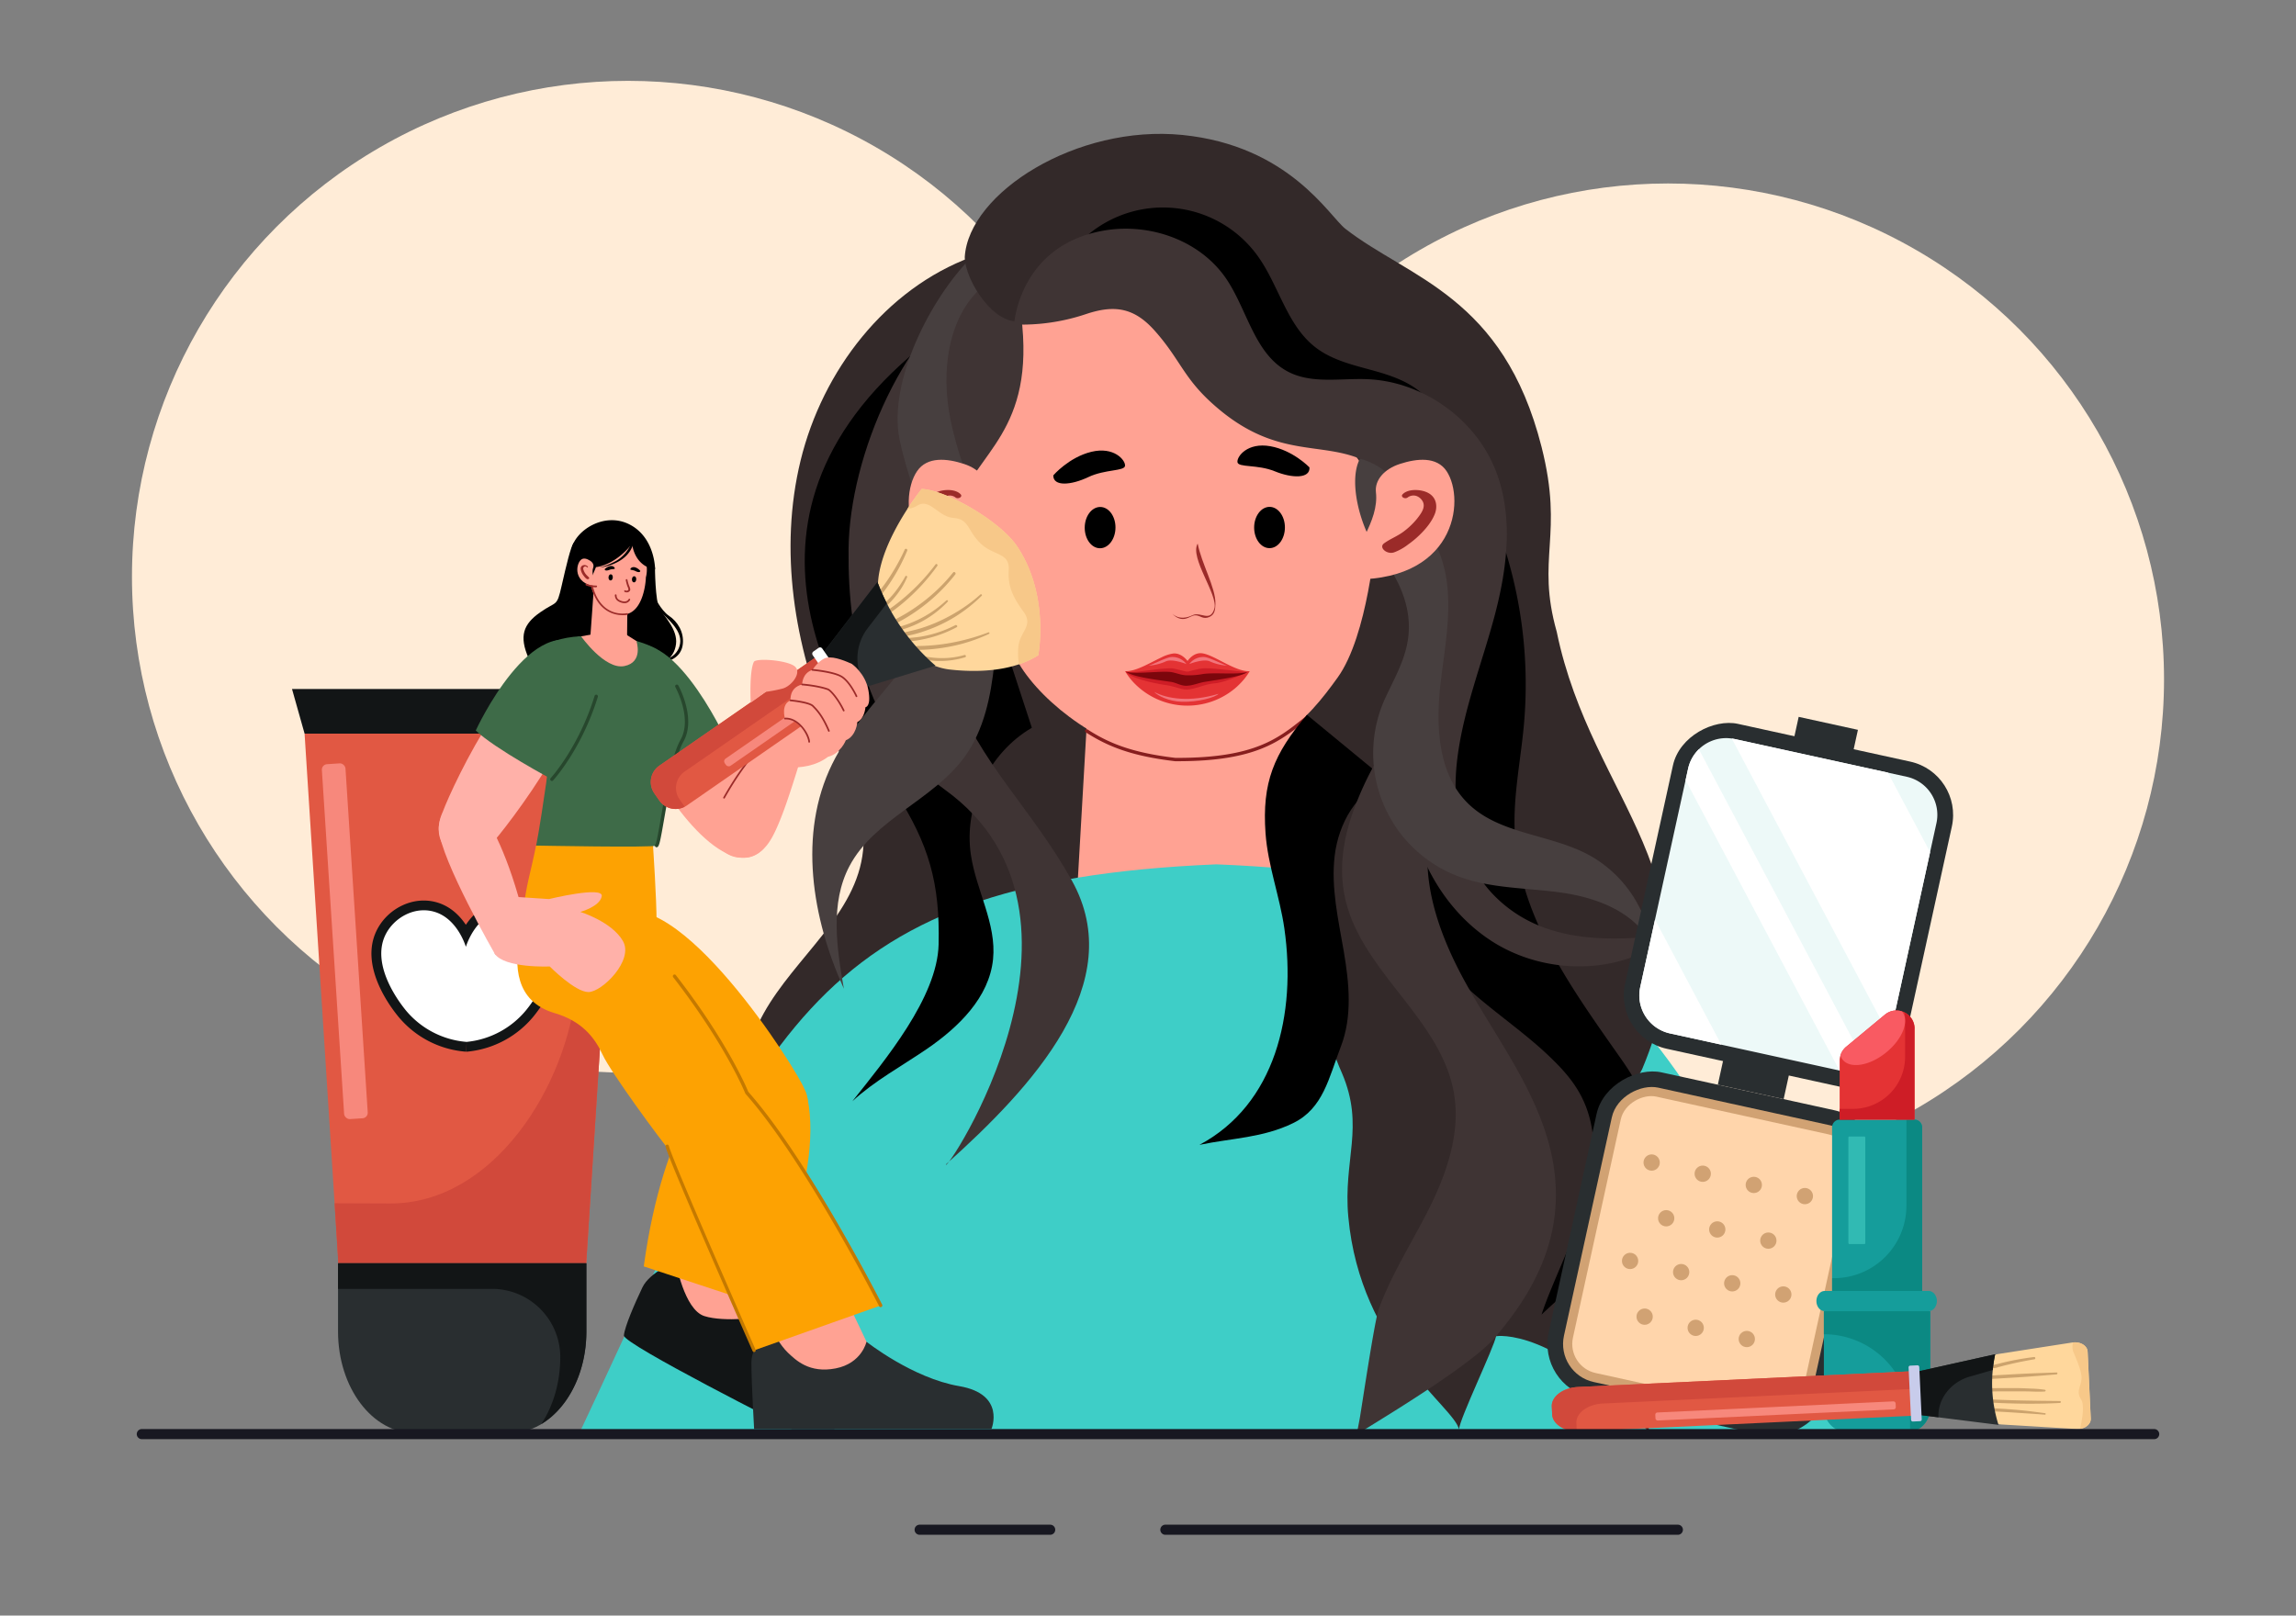 <?xml version="1.0" encoding="utf-8"?>
<svg xmlns="http://www.w3.org/2000/svg" id="Layer_1" viewBox="0 0 1364 960">
  <rect x="0" y="0" width="1364" height="960" fill="#808080" stroke="none"/>
  <circle cx="373.09" cy="342.73" fill="#ffecd7" r="294.69"/>
  <circle cx="990.91" cy="403.71" fill="#ffecd7" r="294.69"/>
  <path d="M824.38,522.15c-5.53-25.16,47.91-224.42,42.38-249.57L577.37,152.64c-51.44,19-88.73,67.64-101.73,120.91s-3.81,110.24,17.52,160.75c9.66,22.87,22,46.25,19.58,70.95-3.79,38.09-40.37,63.37-59,96.79-8.68,15.54-13.39,34.84-6.13,51.09s30,25.58,44,14.59c7.22-5.68,17.36.7,25.67,4.62s15.72,9.54,24,13.47c19.22,9.09,41.95,8.33,62.36,2.35s39-16.79,57.39-27.5c24.82-14.46,95,20,106.5-6.28S830.54,550.14,824.38,522.15Z" fill="#332929"/>
  <polygon fill="#ffa293" points="520.88 755.22 902.19 755.22 776.52 525.48 775.85 412.24 646.95 407.32 640.2 524.6 520.88 755.22"/>
  <path d="M819.77,184.79c-5.22-34.16-186.8-38.68-227.46-11.56,0,0-21.75,32.17-10.26,146.58,0,0,8.65,54.07,26.22,79.11s55.24,50.45,90,52.41c55.93,3.16,78.33-23.62,96.39-48.72s22.52-82.8,22.52-82.8S825,219.05,819.77,184.79Z" fill="#ffa293"/>
  <path d="M699.68,452.33H698.1c-26.75-3.14-40.57-9.15-53.1-17.2a1,1,0,0,1,1.08-1.68c12.29,7.9,25.86,13.79,52.2,16.89h1.39c45.43,0,59.67-11.46,74.74-23.59l1.46-1.17a1,1,0,0,1,1.4.16,1,1,0,0,1-.15,1.4l-1.45,1.17C760.31,440.65,745.8,452.33,699.68,452.33Z" fill="#871e1e"/>
  <path d="M1112.07,852.49l-767.51-1.7C453.32,620.07,475.19,523.92,722.63,513.61,965.74,523.28,992,613.57,1112.07,852.49Z" fill="#3ecec7"/>
  <path d="M613,432.45,540.75,211.56C419.53,316.34,507,431.7,532.22,471.08c19.62,30.7,26.22,53.64,25.39,90.07-.71,31.52-31.94,68.9-51.24,93.23,13.07-12.07,29.3-20.86,44.14-31,18.88-12.9,37.13-30.64,39.44-53.39,2.14-21.1-10-40.89-13.14-61.86C572.34,478.78,587.33,447.41,613,432.45Z"/>
  <path d="M636.81,523.32c-24-43.13-54.48-69.15-71.74-115.41C552.78,375,553.5,346.63,568.5,301.76c11.06-33.1,46.9-45,38.14-114.4l-20.39-21.1c-48.52,27.14-81.56,104.38-82.14,160s12.15,110.42,57.24,143c103,74.34-.54,229.71.57,222.68C613.66,645.56,670.61,584,636.81,523.32Z" fill="#3f3434"/>
  <path d="M589.48,334c-5.35-28.93-19-55.79-24.82-84.62s-1.84-62.86,21.34-81l-8.63-15.75c-24.6,24.57-49.83,74.21-43,108.31C540,288.79,555,318.27,553.5,346.63c-1.15,22.41-5.74,35.57-19.61,53.21s-29.7,34.13-39.57,54.28c-20.24,41.33-12,91.48,7,133.39-4.26-24.36-8.23-50.81,3.25-72.72,14.73-28.12,49.94-39.37,68.52-65.1,11.51-15.94,15.57-36,17.64-55.57C592.84,374.12,593.14,353.78,589.48,334Z" fill="#473f3f"/>
  <path d="M975.55,635.33C955.5,671,944.19,711.74,945.94,753c1.59,18.19,25.7,69.84,31.08,86.55-.58-1.24,3.73,12.79,2.9,11.85C924.29,788,888.76,794,888.76,794c-1.12,6.62-21.94,49.62-22,55.47C864.38,836.16,808.16,801,801,723.1c-3.15-34.06,9.85-53.42-3.72-85.31-38.15-85.29,13.41-180.56,39.61-261.22,0,0,0,0,0,0,23-88.47-146.16-263-229.84-186.12-15.44,4.37-33.75-23.29-33.91-37.76,2.4-38.13,66.55-78.83,129.37-72.49,63.49,6.41,87.17,48.27,96.7,55.72,37.93,29.58,93.88,39.91,116.6,129.66,13.41,52.92-3.42,65.67,9,109.8C945.7,476.92,1023.51,520.88,975.55,635.33Z" fill="#332929"/>
  <path d="M846.69,235.66c-8.32-8.65-20.29-12.58-31.87-15.75s-23.62-6.08-33.15-13.37c-17.17-13.13-21.83-36.78-34.43-54.34a69.35,69.35,0,0,0-108.33-5.45l102.54,68.73c31.34,25.73,69.34,44.48,109,52.83C858.15,259.09,855,244.31,846.69,235.66Z"/>
  <path d="M981,675.71c-.22-18.22-7.77-32-18.23-46.89-28.92-41.22-60.7-84.61-62.91-134.91-.92-21,3.5-41.91,5.43-62.88a268.26,268.26,0,0,0-21.2-131.38l-12,80c-9.41,29.21-20.85,57.78-28.62,87.46s-18.72,50.14,6.37,94c15.23,26.63,47.36,44.34,70.51,66.53,15.72,15.05,29.87,32,25.79,69.92-2.33,21.64-23.78,62.85-30.34,83.6,14.18-13.53,33.29-28.47,43.85-45S981.43,709.09,981,675.71Z"/>
  <path d="M823.87,463.82l-47.44-39.06C756.7,448,749.68,465,751.82,495.1c1.37,19.23,8.48,37.6,11.2,56.69,7.23,50.65-5.3,104.43-50.45,128.5,19.58-4.07,37.67-4.14,55.65-12.92s21.17-26.9,28.38-45.56c6.88-17.82,4.92-37.73,1.7-56.54s-7.66-37.85-5.39-56.81S805.84,470.12,823.87,463.82Z"/>
  <path d="M894,787.58h0c-.62.76-1.21,1.51-1.84,2.28-1.66,2-3.34,4.3-5.35,6.43-18.2,19.12-79.82,55-80.85,56.19l1.78-9.32c1.35-7.66,8.8-58.31,11.33-65.23,7.91-21.71,20.82-41.2,31-62l.14-.29c6.88-14.14,12.52-29.43,14.12-44.93a76.81,76.81,0,0,0-.65-21.56c-1.85-10.47-6-20-11.27-29.14-10.9-18.72-26.9-35.43-38.83-53.82q-1.2-1.85-2.34-3.72c-5.49-9-9.88-18.47-12.15-28.79-3.5-15.89-1.59-31.68,3.3-47.09a187.33,187.33,0,0,1,13.91-31.87s0,0,0,0c4.56-8.52,9.54-16.82,14.48-24.86l5.14,13.51.07.15v0l8.12,21.35,7.6,20a84.75,84.75,0,0,0-3.71,25.78c0,1.58,0,3.16.12,4.74h0c1.29,24.3,11.37,48.72,23.52,70.33.48.88,1,1.75,1.48,2.62,8.47,14.79,17.88,29.17,26.32,44,.55.95,1.08,1.91,1.62,2.86,3.93,7,7.61,14.14,10.84,21.45a169.51,169.51,0,0,1,6.21,16.11q1.07,3.29,2,6.63C931.11,720.05,919.94,754.8,894,787.58Z" fill="#3f3434"/>
  <path d="M993.1,555.25c-29.37,24.64-75.18,24.68-107.28,3.74s-50.28-59.78-50.69-98.11c-.35-31.89,10.32-62.83,13.68-94.54s-2.78-67.85-28.44-86.78c-29.69-21.9-58.72-1.52-101.31-40.84-16.24-15-18.38-25.69-33.08-42.21-12.12-13.63-23.79-15.65-41.07-9.79a120.11,120.11,0,0,1-42.47,6.09s2.79-46.71,52.88-55.72c27.81-5,58.44,5.9,73.85,29.59,12.06,18.52,16.52,44.07,36.14,54.24,14.11,7.32,31.09,3.75,47,4.4,32.76,1.34,63.79,23.25,76,53.68,10.94,27.25,7.2,58.17-.3,86.55s-18.63,56-22.24,85.12,1.6,61.31,22.41,82C915.77,560.2,954.42,560,993.1,555.25Z" fill="#3f3434"/>
  <path d="M943.51,507.81c-22.92-12.17-52.41-12.08-71.09-30.09-18.26-17.61-19.53-46.25-16.64-71.45s8.63-51.41.23-75.35c-4.6-13.09-16-29.41-24.34-40.47a38.78,38.78,0,0,0-23.78-17.87c-7.46,14.2,1.11,43,11,55.63s17.62,26.86,18.06,42.9c.45,16.25-6.85,28.47-13.76,43.19a78.27,78.27,0,0,0,42.95,106.37c19.7,7.52,41.44,6.79,62.31,9.87s43.13,11.73,52.53,30.61A73.17,73.17,0,0,0,943.51,507.81Z" fill="#473f3f"/>
  <path d="M625.74,282.47s9.24-10.76,22.63-14,20.19,4.88,20,8.25-11.79,2-21.87,6.8S625.63,289.26,625.74,282.47Z"/>
  <path d="M777.93,277.73s-9.76-10.18-23.29-12.58-19.91,6.1-19.5,9.45,11.87,1.24,22.18,5.45S778.39,284.5,777.93,277.73Z"/>
  <path d="M662.68,313.41c0,6.78-4.08,12.32-9.13,12.37s-9.14-5.4-9.14-12.18,4.08-12.3,9.13-12.35S662.68,306.64,662.68,313.41Z"/>
  <path d="M763.34,313.36c0,6.77-4,12.31-9.08,12.36s-9.17-5.4-9.2-12.17,4.05-12.3,9.09-12.36S763.31,306.59,763.34,313.36Z"/>
  <path d="M742.43,398.81a36.94,36.94,0,0,1-5.65,7.33h0c-.92.95-1.95,1.93-3.1,2.91a44.06,44.06,0,0,1-59.1-2.35h0a37.6,37.6,0,0,1-6.2-7.89c6.18.37,14.6-4.88,21.47-8.1a22.33,22.33,0,0,1,7.32-2.41c4.89-.32,8.22,4.33,8.32,4.48h0c.1-.15,3.26-4.95,8.15-4.63,3.51.22,8.55,3,13.8,5.72h0C732.67,396.53,738.1,399.07,742.43,398.81Z" fill="#e43334"/>
  <path d="M740.83,399.51s-13.42,6.23-19,6.51-12.24,3.74-17,3.74c-3,0-7.57-2-11.22-2.52-10.85-1.51-23.27-4.95-24.81-8.15,1.67,1.78,23.24-3,28.69-1.78,6.2,1.4,6.61,1.75,7.93,1.78s5.29-1.8,10.46-2S740.83,399.51,740.83,399.51Z" fill="#ce1d26"/>
  <path d="M714.38,400.56a45,45,0,0,1-9,.72c-3.27,0-5.59-1.08-8.92-1.8-5.57-1.19-22.12,1.47-27.7-.39,4.71,3.08,14.17,4.28,26.78,6.09,3.12.44,5.82,2.31,9.05,2.31,3.88,0,7.42-1.72,11.17-2.31,12-1.91,21.85-3.34,25.3-5.83C734.88,401.08,721,399.4,714.38,400.56Z" fill="#7c060c"/>
  <path d="M695.73,390.43c-3.25.35-10.66,4.36-13.18,5a.23.23,0,0,0-.17.09A29.46,29.46,0,0,0,692.62,393c3.73-1.75,12.19,1.57,12.19,1.57A10.32,10.32,0,0,0,695.73,390.43Z" fill="#f2757b"/>
  <path d="M715.62,390.43c3.25.35,10.66,4.36,13.18,5a.23.23,0,0,1,.17.09A29.54,29.54,0,0,1,718.72,393c-3.72-1.75-12.18,1.57-12.18,1.57A10.31,10.31,0,0,1,715.62,390.43Z" fill="#f2757b"/>
  <path d="M685.68,411.15c7.63,4.08,21.13,6.28,38.25,1.12-1.94,2.14-12.11,5-21.9,4.73C694.14,416.74,687.76,413.37,685.68,411.15Z" fill="#f2757b"/>
  <path d="M711.52,323c-5,8.35,12.33,30.6,9.9,38.67-2.5,8.35-8.12,1.57-12.87,3.86-8.07,3.9-12.1-.92-12.1-.92s3.81,5,9.35,2.52c2.25-1,3.3-1.66,4.83-1.48,2.56.29,4.25,2.51,7.78,1,3.18-1.37,3.58-4.2,3.65-7.92C722.25,349.19,713.66,334.57,711.52,323Z" fill="#9b2b29"/>
  <path d="M859.41,280c-5.88-8.88-17.73-7.6-27.76-4.33-9.29,3-15.06,9.63-14.24,16.83,2,17.35-13.35,34.24-18.77,51.68C865,347.53,870.73,297.07,859.41,280Z" fill="#ffa293"/>
  <path d="M847.7,292.54c-4.54-2-11.55-2-14.51,1.26-1.3,1.42,1.53,3.09,3.14,1.75a5.75,5.75,0,0,1,5.23-.8,7,7,0,0,1,3.6,3.14c1.94,3.48-.9,7.23-3.17,10.15a44.31,44.31,0,0,1-8.37,8c-3.45,2.57-8,4.31-11.4,6.84-3.28,2.4,1.57,6.75,5.89,5.37a31.15,31.15,0,0,0,8.49-4.76,56.25,56.25,0,0,0,6.44-5.3c4-3.83,7.54-8.18,9.36-12.81C854,301.33,853.79,295.27,847.7,292.54Z" fill="#9b2b29"/>
  <path d="M544.8,280c6-8.88,17.87-7.6,27.84-4.33,9.23,3,14.88,9.63,13.93,16.83-2.29,17.35,12.71,34.24,17.81,51.68C538,347.53,533.16,297.07,544.8,280Z" fill="#ffa293"/>
  <path d="M556.28,292.54c4.57-2,11.58-2,14.48,1.26,1.27,1.42-1.58,3.09-3.18,1.75a5.67,5.67,0,0,0-5.2-.8,7.07,7.07,0,0,0-3.66,3.14c-2,3.48.77,7.23,3,10.15a42.78,42.78,0,0,0,8.22,8c3.4,2.57,7.87,4.31,11.27,6.84,3.24,2.4-1.7,6.75-6,5.37a30.32,30.32,0,0,1-8.4-4.76,54.36,54.36,0,0,1-6.35-5.3c-3.94-3.83-7.38-8.18-9.11-12.81C549.8,301.33,550.14,295.27,556.28,292.54Z" fill="#9b2b29"/>
  <polygon fill="#121516" points="368.36 435.94 180.95 435.94 173.47 409.4 375.83 409.4 368.36 435.94"/>
  <polygon fill="#e15843" points="368.36 435.93 350.54 714.98 348.26 750.63 201.04 750.63 198.77 714.98 180.94 435.93 368.36 435.93"/>
  <path d="M356.48,435.93,342.71,585.28C337.12,646,292.93,715.13,232,715.13L198.77,715,201,750.63H348.26L350.54,715l17.82-279Z" fill="#d1493b"/>
  <path d="M200.82,750.63V791.2c0,33.33,20.35,60.35,45.45,60.35h56.62c25.11,0,45.46-27,45.46-60.35V750.63Z" fill="#292e30"/>
  <path d="M200.82,750.63v15.23h91.45a40.58,40.58,0,0,1,40.57,40.57h0c0,15.26-4.27,29.18-11.31,39.81,15.81-9.46,26.82-30.54,26.82-55V750.63Z" fill="#121516"/>
  <path d="M276.83,624.91l.49-5.78-.59,5.77-.32,0a57.76,57.76,0,0,1-39.92-21c-5.51-6.74-22.7-30.3-12.83-50.79,5.19-10.78,16.48-18,28.09-18a28.09,28.09,0,0,1,8.29,1.25c7.84,2.43,13.21,7.94,16.71,13.17,3.52-5.23,8.88-10.74,16.71-13.17a28.11,28.11,0,0,1,8.3-1.25c11.61,0,22.89,7.24,28.09,18,9.85,20.46-7.33,44-12.83,50.78a58,58,0,0,1-38.55,20.93l-1.11.11Z" fill="#121516"/>
  <path d="M324.63,555.64c-4.93-10.24-17.4-17.48-29.45-13.74-12.92,4-17.87,19-18.41,20.71v2l0-2c-.55-1.73-5.49-16.71-18.41-20.71-12-3.74-24.52,3.5-29.45,13.74-9,18.76,10,42,12.09,44.61a52.27,52.27,0,0,0,36,18.85l.38,0,.5-.06a52.31,52.31,0,0,0,34.71-18.83C314.72,597.57,333.65,574.37,324.63,555.64Z" fill="#fff"/>
  <rect fill="#f7887c" height="211.33" rx="3.25" transform="rotate(-3.7 204.622 559.046)" width="14.06" x="197.79" y="453.64"/>
  <path d="M452.85,505.12c-21.38,20.62-60.31-33.45-68.2-56.77-6.82-19.8-8.07-39.12,1.76-45.28,13.25-8.32,33.3,24,48.52,51.33C434.93,454.4,462.93,496.87,452.85,505.12Z" fill="#ffa293"/>
  <path d="M477.19,445.72s-7.23,24.64-12.36,38c-4.49,11.73-7.78,17.84-12,21.38a21.43,21.43,0,0,1-2.33,1.77l-1.8,1-.85.42a13.82,13.82,0,0,1-5,1.29h-.05c-.79.06-1.61.07-2.51.07a16,16,0,0,1-16-16v-.06a16.14,16.14,0,0,1,.29-3c1.93-12.56,8.31-26,13.75-35.75h0c4.62-8.25,8.57-13.8,8.57-13.8Z" fill="#ffa293"/>
  <path d="M430.14,474.52a.42.42,0,0,1-.24-.07.49.49,0,0,1-.19-.68c13.48-23.86,24.76-33.5,24.87-33.6a.5.5,0,0,1,.65.77c-.11.09-11.27,9.64-24.65,33.33A.52.52,0,0,1,430.14,474.52Z" fill="#9b2b29"/>
  <path d="M462.94,455.23s25.56,6,37.05-15L451.76,417l-8.41,24.73Z" fill="#ffa293"/>
  <path d="M389.09,337.05s.12,20.18,2.74,24.59,10.92,12.52,9.77,21.14-7.67,14.69-33.85,19.29S320,404.66,314.1,391.29s-3.19-20.39,6.77-27.41,9.83-2.81,12.77-15.72,5.24-22.54,7.11-25.58Z"/>
  <path d="M388.36,353.66s4,8.85,9.07,12.26,9,9.62,8.21,16.82-6.72,10-11.83,10.86l.72-1.45s8.13-1.54,9.5-9.71-8.48-15.54-11.84-19.25Z"/>
  <path d="M386.74,469.87s33.8-19.11,44.73-30.12c0,0-36.18-78.86-64.37-50.5C345.44,411,386.74,469.87,386.74,469.87Z" fill="#3e6b48"/>
  <path d="M472.15,708.61,444.3,797.29l-55-16.12s12.46-32.62,18-50.94a278.06,278.06,0,0,0,8.07-37.37Z" fill="#ffa293"/>
  <path d="M401.43,749.65S386,755.88,381.64,765s-10.62,23.45-11,28.58,99.67,55.52,99.67,55.52H495.7s-7.7-17.87-19-27.76-23.63-38.75-23.63-38.75-22.54,3.3-34.63-.55S401.43,749.65,401.43,749.65Z" fill="#121516"/>
  <polygon fill="#ffa293" points="353.32 376.64 343.04 378.55 329.09 419.82 376.53 443.25 383.73 384.51 371.76 376.9 353.32 376.64"/>
  <polygon fill="#ffa293" points="350.64 379.36 372.42 387.77 372.69 363.74 372.72 360.9 372.73 359.96 372.73 359.43 372.68 356.25 352.85 348.48 352.09 359.08 351.68 364.88 350.64 379.36"/>
  <path d="M372.59,364.85c-10.27,2.9-17.27-7.58-17.6-8-3.6-5-5.68-14-5.32-20,.75-12.71,16.95-20.77,27.27-12.85a18,18,0,0,1,6.74,19.15l0,.47C383.59,345.71,382.35,362.1,372.59,364.85Z" fill="#ffa293"/>
  <path d="M359.26,338.19a6.6,6.6,0,0,1,3.28-1.8c1.89-.33,2.74.95,2.68,1.44s-1.66.16-3.11.76S359.17,339.19,359.26,338.19Z"/>
  <path d="M380.38,339.24a6.57,6.57,0,0,0-3.08-2.13c-1.85-.51-2.83.67-2.81,1.17s1.63.32,3,1.06S380.37,340.24,380.38,339.24Z"/>
  <ellipse cx="362.78" cy="343.09" rx="1.81" ry="1.27" transform="rotate(-85.9 362.78 343.09)"/>
  <ellipse cx="376.7" cy="344.23" rx="1.81" ry="1.27" transform="rotate(-85.9 376.704 344.232)"/>
  <path d="M371,358.41a6.11,6.11,0,0,1-1.73-.26c-3.67-1.06-3.87-3.24-4-4.29v-.13a.5.5,0,0,1,.45-.55.51.51,0,0,1,.55.45v.14c.08,1,.23,2.55,3.24,3.42s3.91-1.1,3.92-1.12a.5.5,0,0,1,.92.39A3.63,3.63,0,0,1,371,358.41Z" fill="#9b2b29"/>
  <path d="M372.29,352a2.82,2.82,0,0,1-1.2-.29.51.51,0,0,1-.23-.67.5.5,0,0,1,.67-.23,1.37,1.37,0,0,0,1.67-.2c.31-.31,0-1.15-.45-2.14a23.07,23.07,0,0,1-1-3.72.5.5,0,1,1,1-.2,22.34,22.34,0,0,0,1,3.52c.53,1.19,1.07,2.43.25,3.25A2.26,2.26,0,0,1,372.29,352Z" fill="#9b2b29"/>
  <path d="M345.69,343.86a9.28,9.28,0,0,0,6.39-2.12l2-4.77s10.8-.6,21.45-13.88c0,0,.93,13.26,13.64,15.24,0,0,.07-18.91-15.2-26.7s-32.59,4-34.46,14.78S345.69,343.86,345.69,343.86Z"/>
  <path d="M374.09,324.76a21.08,21.08,0,0,1-8,8.5,43,43,0,0,1-9.93,4s16.23-1.45,20-13.88L375,321.05Z"/>
  <path d="M345,332.77c1.56-1.54,3.76-.74,5.52.38s2.4,2.64,1.89,4.07c-1.23,3.43.87,7.55,1,11.33C340.59,346.23,342,335.73,345,332.77Z" fill="#ffa293"/>
  <path d="M346.58,335.85a2.63,2.63,0,0,1,2.7.92c.18.35-.44.56-.68.21a1.08,1.08,0,0,0-1-.4,1.34,1.34,0,0,0-.84.48c-.54.61-.18,1.5.11,2.2a8.35,8.35,0,0,0,1.2,2c.53.68,1.3,1.24,1.84,1.91s-.63,1.3-1.39.82a6.16,6.16,0,0,1-1.39-1.35,12.63,12.63,0,0,1-1-1.37,8,8,0,0,1-1.15-3A2.06,2.06,0,0,1,346.58,335.85Z" fill="#9b2b29"/>
  <path d="M370.05,365.55c-4.83,0-14.93-1.91-18.91-17.09a.5.5,0,0,1,1-.26c5,19.24,19.75,16.29,20.37,16.16a.5.5,0,0,1,.6.38.52.52,0,0,1-.39.6A14.27,14.27,0,0,1,370.05,365.55Z" fill="#9b2b29"/>
  <path d="M353.9,349a16.32,16.32,0,0,1-5.68-1.12.5.5,0,1,1,.36-.93,14.9,14.9,0,0,0,5.59,1,.5.5,0,0,1,.05,1Z" fill="#9b2b29"/>
  <path d="M364.59,543.85c37.21-21.94,109.16,92.23,113.29,103.24,0,0,10.42,17-16.16,28.06-14.87,6.18-25-1.41-25-1.41C421.65,665.81,318.46,571.05,364.59,543.85Z" fill="#fda202"/>
  <path d="M425.32,637.59c6.88-8.16,25.1-9.48,34.87-6.31,14.37,4.65,19.46,20.91,19.55,21.47C489.65,701,453,776,452.83,775.75l-70.39-23.23C394.24,666,425.32,637.59,425.32,637.59Z" fill="#fda202"/>
  <path d="M387.93,502.46s2.14,31.11,2.14,46.39l-81,5.65s2.14-20.4,5.09-32.73,4.29-19.31,4.29-19.31Z" fill="#fda202"/>
  <path d="M378.07,380.91s13,3.45,15.49,8.1,19.58,37.28,11.53,51.22-12.87,60.88-15,62.23-71.61,0-71.61,0,1.62-6.71,6-37.28S326,382.41,326,382.41s6.47-3.76,19.18-4.35c0,0,14.07,20,25.68,17.74S378.07,380.91,378.07,380.91Z" fill="#3e6b48"/>
  <path d="M390.07,503.46a1,1,0,0,1-.65-1.76c.66-1.08,1.95-8.48,3.19-15.63,2.74-15.77,6.5-37.37,11.61-46.33,7-12.21-2-29.54-3-31.48a1,1,0,0,1,1.76-.95c1.1,2,10.5,20.28,3,33.42-4.94,8.66-8.82,30.94-11.38,45.68-2.27,13.1-2.91,16.23-4,16.89A.94.94,0,0,1,390.07,503.46Zm-.53-1.85Z" fill="#27472d"/>
  <polygon fill="#ffa293" points="478.18 720.34 521.05 810.48 476.35 823.67 427.61 746.72 478.18 720.34"/>
  <path d="M458.76,790.6s-12.37,7.15-12.37,19S448,849.14,448,849.14H589s8.68-20.71-19.15-25.47-55.09-26.38-55.09-26.38-2.71,12.82-18.37,15.85-23.63-4.95-28.31-9.35S458.76,790.6,458.76,790.6Z" fill="#292e30"/>
  <path d="M308.75,556c3.21-17.52,26.83-27.27,51.91-17.16,23.46,9.46,79.47,96.13,84.47,114.56,0,0,6.74,30.31-21.4,37.87-17,4.55-24.88-6.27-24.88-6.27-6.37-7.28-36.24-48.22-40.71-58-4.7-10.25-12.25-20.19-28.68-25C305.8,595,305.53,573.53,308.75,556Z" fill="#fda202"/>
  <path d="M411.85,639.73c16.72-8.42,28.74,5.34,29,5.7,5.76,8.67,46.82,56.73,82.37,130.32L448,802.41s-45.88-103-53.36-126.24C394.59,676.17,386.3,652.61,411.85,639.73Z" fill="#fda202"/>
  <path d="M523.19,776.75a1,1,0,0,1-.89-.55c-.44-.86-43.79-86-79.35-126.17a1.17,1.17,0,0,1-.19-.3c-.11-.28-11.31-28.31-42.79-69a1,1,0,1,1,1.58-1.22c30.4,39.25,42,66.87,43,69.27,35.71,40.39,79.09,125.61,79.52,126.47a1,1,0,0,1-.44,1.34A1,1,0,0,1,523.19,776.75Z" fill="#c47900"/>
  <path d="M448,803.41a1,1,0,0,1-.91-.6c-2-4.53-48.89-111.11-51.7-121.45a1,1,0,0,1,1.93-.52C400,691,448.38,800.9,448.87,802a1,1,0,0,1-.51,1.32A1.15,1.15,0,0,1,448,803.41Z" fill="#c47900"/>
  <path d="M263,482.48c6.26-16.85,47.56-104.13,74.69-89.27,28.76,15.76-40.75,103.53-45.9,108.51,0,0-10.5,14.09-23.44,5.31C255,498,263,482.48,263,482.48Z" fill="#ffb1a9"/>
  <path d="M272,477.68c10.51-1.9,15.94,7.34,16,7.34,6.67,10.18,18.18,33.45,26.79,75.81.82.62-6.82,3.47-20.51,6.55,0,0-32.46-56.48-33.59-74.57C260.61,492.81,260.19,479.82,272,477.68Z" fill="#ffb1a9"/>
  <path d="M327.86,463.07s-34.09-18.22-45.22-29c0,0,33.74-73.46,65.92-49.05C373,403.58,327.86,463.07,327.86,463.07Z" fill="#3e6b48"/>
  <path d="M327.86,464.07a1,1,0,0,1-.73-1.67c.16-.18,16.69-18.29,26.11-48.88a1,1,0,1,1,1.91.59c-9.56,31.05-26.39,49.46-26.56,49.64A1,1,0,0,1,327.86,464.07Z" fill="#27472d"/>
  <path d="M298.17,532.41l-4.35,34.26c6,8.85,32.76,7.61,32.76,7.61s15,15.22,23,15.22,27.14-18.82,20.48-30.35-25.3-17.28-25.3-17.28,11.7-3.16,12.73-9.35-31.34,1.72-31.34,1.72Z" fill="#ffb1a9"/>
  <path d="M547.55,290.56s-3.76,4.62-8.43,11.78c-11,17-27.15,48.18-10.28,66.11a39.16,39.16,0,0,1,6.18,8.36c.33.61.68,1.27,1.06,1.94a37,37,0,0,0,27.75,19.05c11.54,1.33,27.36,1.7,41.47-3.05a52.92,52.92,0,0,0,11.48-5.38s7-35.48-12.55-64.71C594.14,309.58,562,291.1,547.55,290.56Z" fill="#ffd79c"/>
  <path d="M546,383.84q2.26,0,4.53-.15a115.16,115.16,0,0,0,17.45-2.3,127.06,127.06,0,0,0,19.22-5.62c.59-.23.88.65.32.91a99.37,99.37,0,0,1-16.79,6.09,110.59,110.59,0,0,1-17.4,3c-1.51.13-3,.24-4.52.31l-2.15.09a4.65,4.65,0,0,1-2.38-.19,1.11,1.11,0,0,1-.5-1.38C544.17,383.77,545.16,383.86,546,383.84Z" fill="#cca36d"/>
  <path d="M539.56,379.18c2.39-.3,4.79-.45,7.18-.83a68.22,68.22,0,0,0,7.19-1.56,69.13,69.13,0,0,0,13.59-5.3c.82-.42,1.66.75.83,1.2a72.94,72.94,0,0,1-21.11,7.43,43.52,43.52,0,0,1-7.53.92A.93.93,0,0,1,539.56,379.18Z" fill="#cca36d"/>
  <path d="M546.91,389.45c.92.24,1.85.45,2.78.63a50.85,50.85,0,0,0,5.63.8,49.24,49.24,0,0,0,11.25-.3,47.49,47.49,0,0,0,6.35-1.35c.85-.24,1.32,1,.46,1.31a51,51,0,0,1-23.28,1.56c-1.08-.19-2.15-.41-3.22-.67s-2.41-.38-3-1.32a.65.65,0,0,1,.31-.95C545.07,388.76,546.05,389.23,546.91,389.45Z" fill="#cca36d"/>
  <path d="M537.65,375.72c3.21-.81,6.43-1.47,9.59-2.46a92.16,92.16,0,0,0,9.27-3.47,100,100,0,0,0,17-9.5,85.8,85.8,0,0,0,8.87-7c.51-.47,1.35.2.84.7a90.13,90.13,0,0,1-15.83,12.51A88.35,88.35,0,0,1,549.27,375a66.46,66.46,0,0,1-11.16,2.94C536.87,378.09,536.41,376,537.65,375.72Z" fill="#cca36d"/>
  <path d="M531.15,373.22c1.08-.35,2.22-.55,3.32-.85s2.19-.63,3.27-1a60.21,60.21,0,0,0,6.48-2.57,66.07,66.07,0,0,0,11.89-7,73.19,73.19,0,0,0,6.08-5c.5-.47,1.34.17.85.7a60.82,60.82,0,0,1-23.71,15.49c-1.23.44-2.47.84-3.72,1.21a27,27,0,0,1-4.06,1A1,1,0,0,1,531.15,373.22Z" fill="#cca36d"/>
  <path d="M567.51,341.33a106.58,106.58,0,0,1-27.61,24.8q-2.25,1.41-4.59,2.69a31.61,31.61,0,0,1-4.83,2.34,1,1,0,0,1-.92-1.81c1.27-.83,2.66-1.45,4-2.17s2.74-1.51,4.09-2.3q3.95-2.31,7.67-5a104.37,104.37,0,0,0,14-11.91c2.42-2.47,4.73-5.07,6.9-7.78C566.89,339.37,568.19,340.47,567.51,341.33Z" fill="#cca36d"/>
  <path d="M556.82,336.27a118.39,118.39,0,0,1-23.3,24.43c-1.21.95-2.44,1.87-3.69,2.78a46.11,46.11,0,0,1-4,2.76,1.06,1.06,0,0,1-1.2-1.75c2.22-1.65,4.6-3.11,6.82-4.78s4.39-3.41,6.49-5.23a123.78,123.78,0,0,0,11.85-11.73q3.13-3.57,6-7.36C556.3,334.68,557.32,335.56,556.82,336.27Z" fill="#cca36d"/>
  <path d="M538.89,343a45.24,45.24,0,0,1-5.95,10.16,54.5,54.5,0,0,1-3.76,4.42c-.67.7-1.36,1.38-2.06,2a7.34,7.34,0,0,1-2.47,1.94.87.87,0,0,1-1.07-1.18,8.24,8.24,0,0,1,2-2c.71-.64,1.41-1.31,2.08-2a54.36,54.36,0,0,0,3.79-4.24,68.2,68.2,0,0,0,6.37-9.59A.57.57,0,0,1,538.89,343Z" fill="#cca36d"/>
  <path d="M538.94,327.26a112.79,112.79,0,0,1-13.28,23.48c-.75,1-1.52,2-2.3,3a38,38,0,0,1-2.51,3,1.14,1.14,0,0,1-1.74-1.46c1.32-1.79,2.86-3.45,4.23-5.22s2.65-3.51,3.89-5.32a124.12,124.12,0,0,0,6.89-11.37c1.2-2.23,2.31-4.5,3.35-6.8A.81.81,0,0,1,538.94,327.26Z" fill="#cca36d"/>
  <path d="M505.08,411.35l-97,67.26a11.8,11.8,0,0,1-16.43-3l-2.93-4.22a11.81,11.81,0,0,1,3-16.43l97-67.26Z" fill="#e15843"/>
  <path d="M521.28,345.81,488.89,388l16,23.09,50.86-15.55A121.71,121.71,0,0,1,521.28,345.81Z" fill="#292e30"/>
  <path d="M526.85,358.48l-11.36,14.79a29.56,29.56,0,0,0-.85,34.84h0l-9.74,3-16-23.09,32.39-42.19A124.23,124.23,0,0,0,526.85,358.48Z" fill="#121516"/>
  <path d="M547.55,290.56s-3.76,4.62-8.43,11.78a13.16,13.16,0,0,0,5.68-1.82c7.59-4.82,12.3,6.5,21.67,7.25s8,7.15,15.8,14.9,17.7,5.4,17,16.16c-.62,9.81,2.68,16.25,8.77,24.65S606,375.14,605,384.15a38.54,38.54,0,0,0,.35,10.6,52.92,52.92,0,0,0,11.48-5.38s7-35.48-12.55-64.71C594.14,309.58,562,291.1,547.55,290.56Z" fill="#f7c889"/>
  <path d="M495.22,397.13l-88.54,61.39a11.81,11.81,0,0,0-3,16.43l2.93,4.22.17.21a11.8,11.8,0,0,1-15.14-3.74l-2.93-4.22a11.81,11.81,0,0,1,3-16.43l97-67.26Z" fill="#d1493b"/>
  <rect fill="#fff" height="6.91" rx="1.45" transform="rotate(-124.74 495.074 400.932)" width="36.17" x="477" y="397.47"/>
  <rect fill="#f7887c" height="5.18" rx="1.91" transform="rotate(-34.74 461.736 432.63)" width="75.1" x="424.21" y="430.06"/>
  <path d="M446,417.56s-1-18.26,1.84-24.24c1.09-2.29,18.1-1.26,23.71,2.22s-1.24,12.26-6.71,13.64a85,85,0,0,1-9.85,1.91Z" fill="#ffa293"/>
  <path d="M514.15,420.22s-.44,6.69-4.81,8.85c0,0-.59,8.23-6.84,10.82,0,0-3.12,8-10.57,9.8,0,0-4.62-3.19-11.22-8.9-.23-3.89-5.82-14.2-14.38-13.82,0,0-2.58-8.46,3.31-10.78,0,0-.89-7.66,6.91-9.45,0,0-.14-6.7,6.12-8.68,0,0,3.81-6.16,8.4-7.21s12.4,2.48,15,3.66c0,0,8,5.53,9.81,15.56S514.15,420.22,514.15,420.22Z" fill="#ffa293"/>
  <path d="M480.71,441.29a.5.5,0,0,1-.5-.47c-.2-3.47-5.45-13.75-13.85-13.35a.5.5,0,0,1-.53-.48.51.51,0,0,1,.48-.52c8.56-.37,14.64,9.86,14.9,14.29a.5.5,0,0,1-.47.53Z" fill="#9b2b29"/>
  <path d="M508.81,414.22a.5.5,0,0,1-.46-.29c0-.09-4.14-9.15-9.19-11.75s-16.41-3.61-16.53-3.62a.5.5,0,0,1,.09-1c.47,0,11.6,1,16.89,3.73s9.48,11.84,9.65,12.23a.49.49,0,0,1-.25.66A.51.51,0,0,1,508.81,414.22Z" fill="#9b2b29"/>
  <path d="M501.23,422.72a.5.5,0,0,1-.45-.28c-3.48-7.22-7.8-11.89-9.14-12.37-6-2.14-15-2.82-15.12-2.83a.5.5,0,0,1,.07-1c.38,0,9.28.7,15.39,2.89,1.76.63,6.3,5.83,9.7,12.87a.5.5,0,0,1-.23.67A.54.54,0,0,1,501.23,422.72Z" fill="#9b2b29"/>
  <path d="M492.42,434.81a.5.5,0,0,1-.46-.3c-3.86-9-7-12.26-9.36-14.62-1.79-1.81-10-2.92-13-3.2a.5.5,0,0,1,.09-1c.46,0,11.22,1.06,13.6,3.48s5.66,5.74,9.59,14.95a.5.5,0,0,1-.26.65A.48.48,0,0,1,492.42,434.81Z" fill="#9b2b29"/>
  <rect fill="#292e30" height="40.02" transform="rotate(-77.64 1041.92 640.324)" width="17.25" x="1033.22" y="620.33"/>
  <rect fill="#292e30" height="169.63" rx="32.41" transform="rotate(-77.64 1017.128 744.894)" width="197.64" x="918.23" y="660.08"/>
  <rect fill="#d1a273" height="151.06" rx="23.12" transform="rotate(-77.64 1017.128 744.894)" width="179.07" x="927.51" y="669.37"/>
  <rect fill="#ffd5ab" height="140.14" rx="17.66" transform="rotate(-77.64 1017.128 744.894)" width="168.15" x="932.98" y="674.83"/>
  <rect fill="#292e30" height="169.63" rx="32.41" transform="rotate(-77.64 1062.484 537.8)" width="197.64" x="963.59" y="453"/>
  <path d="M1002.85,456.78,974.42,586.53a23.15,23.15,0,0,0,17.64,27.54l102.38,22.42A23.16,23.16,0,0,0,1122,618.85L1150.4,489.1a23.14,23.14,0,0,0-17.64-27.53l-102.38-22.43c-.53-.12-1.05-.21-1.58-.29a23.13,23.13,0,0,0-25.95,17.93Z" fill="#edf9f8"/>
  <rect fill="#292e30" height="36.03" transform="rotate(-77.64 1084.577 436.927)" width="14.68" x="1077.17" y="418.93"/>
  <path d="M1028.8,438.85l93.83,177,24-109.46-25.07-47.3-91.16-20C1029.85,439,1029.33,438.93,1028.8,438.85Z" fill="#fff"/>
  <path d="M983.21,546.44l-8.79,40.09a23.15,23.15,0,0,0,17.64,27.54l30.54,6.69Z" fill="#fff"/>
  <path d="M1002.85,456.78l-1.49,6.8,91.47,172.56,1.61.35a22.94,22.94,0,0,0,15.21-1.88l-100.39-189.4A23,23,0,0,0,1002.85,456.78Z" fill="#fff"/>
  <circle cx="1072.23" cy="710.74" fill="#d1a273" r="4.84"/>
  <circle cx="1041.89" cy="704.1" fill="#d1a273" r="4.84"/>
  <circle cx="1011.55" cy="697.45" fill="#d1a273" r="4.84"/>
  <circle cx="981.21" cy="690.8" fill="#d1a273" r="4.84"/>
  <circle cx="1050.53" cy="737.2" fill="#d1a273" r="4.84"/>
  <circle cx="1020.19" cy="730.56" fill="#d1a273" r="4.84"/>
  <circle cx="989.85" cy="723.91" fill="#d1a273" r="4.84"/>
  <circle cx="1059.42" cy="769.21" fill="#d1a273" r="4.84"/>
  <circle cx="1029.08" cy="762.56" fill="#d1a273" r="4.84"/>
  <circle cx="998.74" cy="755.91" fill="#d1a273" r="4.84"/>
  <circle cx="968.4" cy="749.27" fill="#d1a273" r="4.84"/>
  <circle cx="1037.73" cy="795.67" fill="#d1a273" r="4.84"/>
  <circle cx="1007.38" cy="789.02" fill="#d1a273" r="4.84"/>
  <circle cx="977.04" cy="782.38" fill="#d1a273" r="4.84"/>
  <path d="M1141.87,670.14V773.82H1088.4V670.14a4.61,4.61,0,0,1,4.32-4.85h44.84A4.6,4.6,0,0,1,1141.87,670.14Z" fill="#159d9b"/>
  <path d="M1137.56,665.29h-5v51.15a43.07,43.07,0,0,1-43.07,43.07h-1.06v14.31h53.47V670.14A4.6,4.6,0,0,0,1137.56,665.29Z" fill="#0b8983"/>
  <path d="M1145.74,767.1H1084c-2.72,0-4.93,2.7-4.93,6h0c0,3.33,2.21,6,4.93,6h61.74c2.72,0,4.93-2.71,4.93-6h0C1150.67,769.8,1148.46,767.1,1145.74,767.1Z" fill="#159d9b"/>
  <path d="M1083.52,779.17v57.31c0,8,6.09,14.48,13.61,14.48h36c7.52,0,13.61-6.48,13.61-14.48V779.17Z" fill="#159d9b"/>
  <path d="M1083.52,779.17v13.66h0a51.2,51.2,0,0,1,51.2,51.2v6.11c0,.24,0,.48,0,.71,6.78-.83,12-6.94,12-14.37V779.17Z" fill="#0b8983"/>
  <path d="M1137.39,611.27v54h-44.5v-35a10.83,10.83,0,0,1,3.88-8.29l23-19.07a10.78,10.78,0,0,1,17.67,8.3Z" fill="#e43334"/>
  <path d="M1131.27,601.55a10.82,10.82,0,0,1,.5,3.27V628a30.9,30.9,0,0,1-30.9,30.9h-8v6.44h44.5v-54A10.62,10.62,0,0,0,1131.27,601.55Z" fill="#ce1d26"/>
  <path d="M1120.44,625.47c-9.74,7.88-21.27,9.77-25.74,4.24a7.56,7.56,0,0,1-1.34-2.52,10.72,10.72,0,0,1,3.41-5.15l23-19.07a10.59,10.59,0,0,1,10.08-2l.2.22C1134.46,606.73,1130.19,617.6,1120.44,625.47Z" fill="#f95a62"/>
  <rect fill="#31bab3" height="63.93" rx=".57" width="10.05" x="1098.09" y="675.33"/>
  <path d="M1231.51,797.72a1.86,1.86,0,0,0-.33,0l-44,6.84c-3.76.58-6.45,3.18-6.32,6.09l1.43,30.33c.14,2.92,3.07,5.25,6.86,5.48l44.49,2.67a9.62,9.62,0,0,0,2.09-.09c3.67-.55,6.5-3.1,6.36-6.11l-1.87-39.84C1240,799.67,1236,797.16,1231.51,797.72Z" fill="#ffd79c"/>
  <path d="M1183.71,836.8l4.57.25c3,.17,6,.4,8.94.64,5.94.48,11.84,1.25,17.75,2.07.49.07.38.91-.11.87-5.93-.48-11.89-.81-17.83-1.22-2.91-.2-5.82-.36-8.73-.53l-4.37-.23-2.39-.11a2.08,2.08,0,0,1-1.66-.5.65.65,0,0,1,0-.93C1180.87,836.31,1182.5,836.74,1183.71,836.8Z" fill="#cca36d"/>
  <path d="M1184.21,831.62c1.86.09,3.73.16,5.59.23,3.8.14,7.59.25,11.39.34,7.53.18,15.07.24,22.6.32a.58.58,0,0,1,0,1.15c-7.53.4-15,.51-22.59.42q-5.6-.08-11.19-.3c-1.87-.07-3.73-.15-5.59-.24l-2.8-.14a4.47,4.47,0,0,1-2.5-.55.61.61,0,0,1,0-1C1180.5,831,1182.69,831.55,1184.21,831.62Z" fill="#cca36d"/>
  <path d="M1183.88,824.89l4.38-.06c3,0,6,0,9,0s5.83.15,8.75.27a67.6,67.6,0,0,1,8.88.74c.59.11.41.95-.13,1-2.9.22-5.82.09-8.74,0s-6-.09-8.94-.09-5.83,0-8.75,0l-4.38.08a15.43,15.43,0,0,1-4.4-.06.88.88,0,0,1,0-1.68A15,15,0,0,1,1183.88,824.89Z" fill="#cca36d"/>
  <path d="M1221.73,816.69c-6.91.56-13.81,1.15-20.73,1.61-3.46.23-6.92.42-10.37.63-1.73.11-3.46.22-5.19.31l-2.39.13a4,4,0,0,1-2.36-.27.72.72,0,0,1,0-1.22,4.17,4.17,0,0,1,2.35-.51l2.39-.15c1.73-.11,3.46-.2,5.19-.29,3.45-.2,6.91-.41,10.37-.58,6.91-.34,13.82-.55,20.74-.8C1222.46,815.52,1222.46,816.63,1221.73,816.69Z" fill="#cca36d"/>
  <path d="M1208.66,807.69c-4.16.71-8.31,1.5-12.42,2.43q-3,.69-6.07,1.45l-3,.8a11,11,0,0,1-3.08.68.83.83,0,0,1-.43-1.53,9.11,9.11,0,0,1,2.79-.94c1.07-.28,2.14-.56,3.22-.82q3.12-.76,6.28-1.4c4.15-.82,8.32-1.49,12.53-2C1209.21,806.3,1209.4,807.56,1208.66,807.69Z" fill="#cca36d"/>
  <path d="M1140.4,841.07l-201.6,9.5c-8.93.42-16.4-4.09-16.68-10.08l-.22-4.71c-.28-6,6.73-11.18,15.66-11.6l201.6-9.49Z" fill="#e15843"/>
  <path d="M1139.65,825.18,952.16,834c-8.93.42-15.94,5.61-15.66,11.6l.22,4.71a2.13,2.13,0,0,0,0,.25c-8-.31-14.37-4.56-14.63-10.08l-.22-4.71c-.28-6,6.73-11.18,15.66-11.6l201.6-9.49Z" fill="#d1493b"/>
  <rect fill="#f7887c" height="4.76" rx="1.25" transform="rotate(-2.7 1052.946 837.23)" width="142.93" x="983.29" y="836.11"/>
  <path d="M1185.28,804.72,1139.17,815l1.22,25.79,46.87,5.89A82.47,82.47,0,0,1,1185.28,804.72Z" fill="#292e30"/>
  <path d="M1183.86,814.07,1170.18,818c-11,3.15-19.12,13.1-18.6,24.2h0l-11.19-1.4L1139.17,815l46.11-10.27A83.68,83.68,0,0,0,1183.86,814.07Z" fill="#121516"/>
  <path d="M1231.51,797.72a10.9,10.9,0,0,0-.06,4.82c1.39,3.66,5.12,11.45,5.15,16.19s-3.56,7.79-.28,12.82c2.21,3.38.64,12.11-.63,17.53,3.67-.55,6.5-3.1,6.36-6.11l-1.87-39.84C1240,799.67,1236,797.16,1231.51,797.72Z" fill="#f7c889"/>
  <rect fill="#c8cceb" height="33.24" rx=".96" transform="rotate(-2.7 1135.77 826.869)" width="6.35" x="1134.52" y="811.46"/>
  <path d="M1279.75,855.17H84.25a3,3,0,0,1,0-6h1195.5a3,3,0,0,1,0,6Z" fill="#181821"/>
  <path d="M996.78,912H692.32a3,3,0,0,1,0-6H996.78a3,3,0,0,1,0,6Z" fill="#181821"/>
  <path d="M623.89,912H546.34a3,3,0,0,1,0-6h77.55a3,3,0,0,1,0,6Z" fill="#181821"/>
</svg>